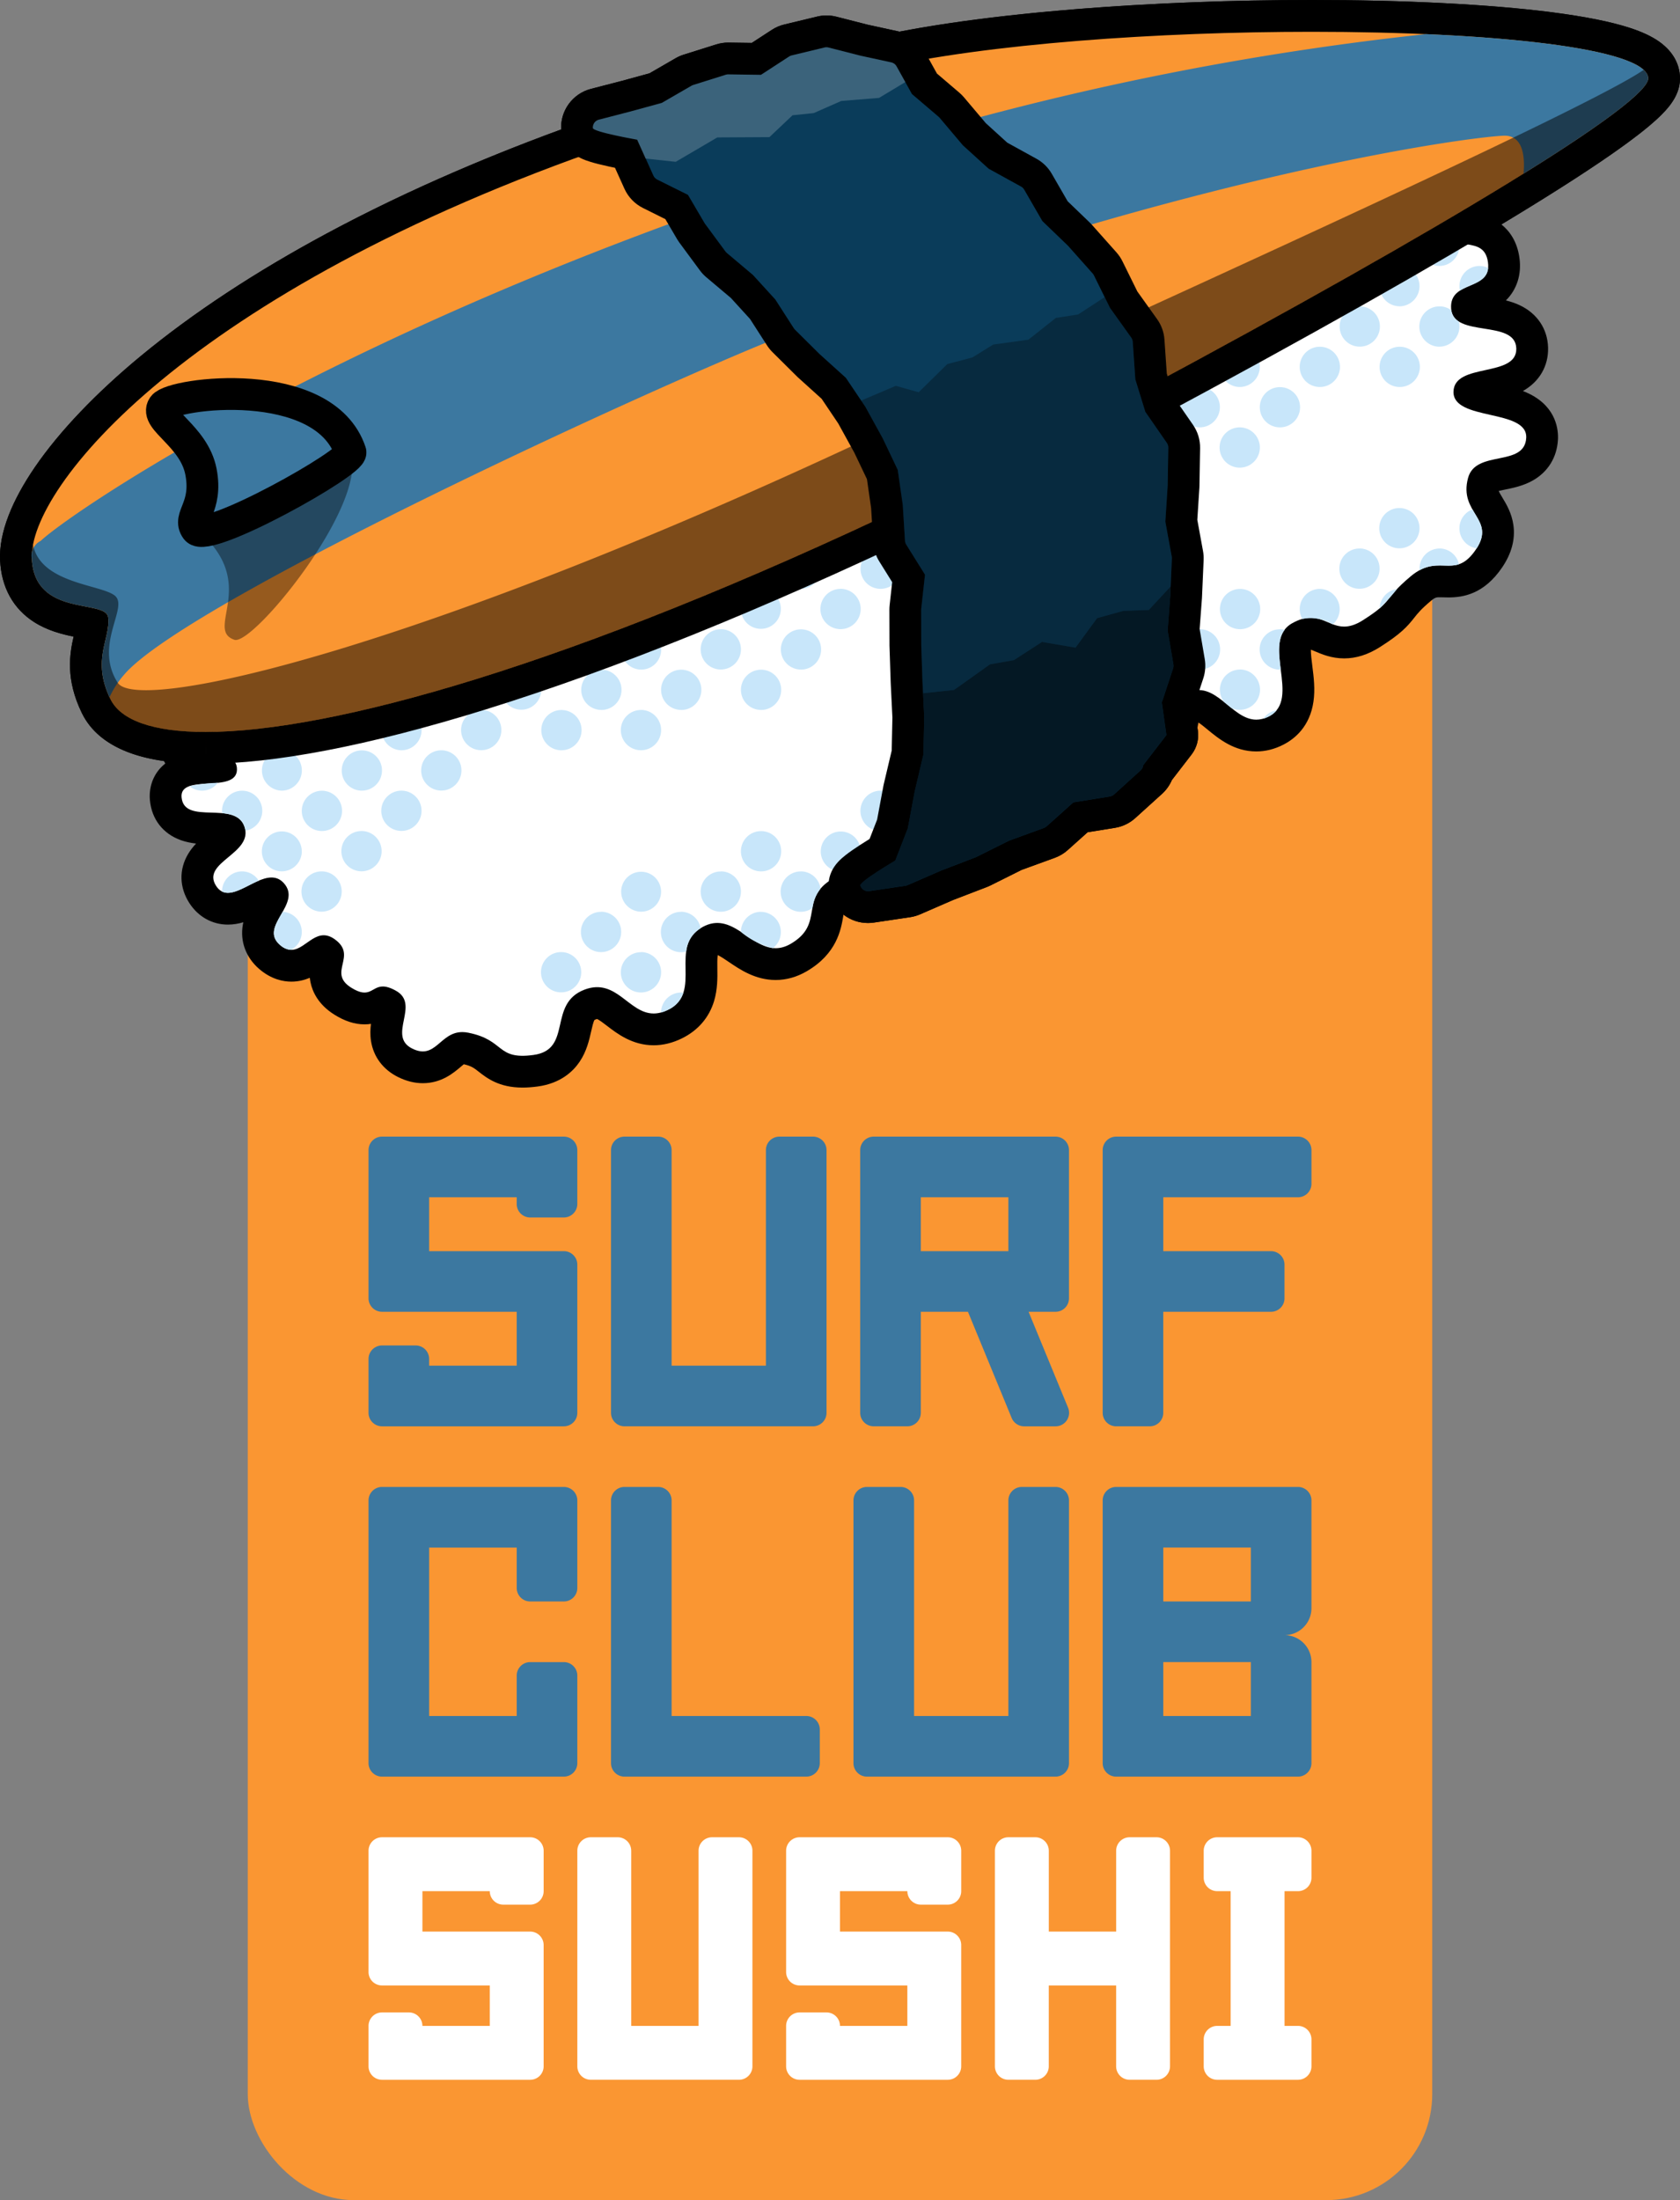 <svg xmlns="http://www.w3.org/2000/svg" width="158.566" height="207.607" viewBox="0 0 158.566 207.607">
  <rect x="0" y="0" width="158.566" height="207.607" fill="#808080" stroke="none"/>
  <g id="Group_219" data-name="Group 219" transform="translate(858.999 -1275.807)">
    <rect id="Rectangle_4" data-name="Rectangle 4" width="111.795" height="167.693" rx="10" transform="translate(-835.614 1315.721)" fill="#fa9632"/>
    <g id="Group_23" data-name="Group 23" transform="translate(-824.215 1449.174)">
      <path id="Path_14" data-name="Path 14" d="M425,876.271v11.443a1.272,1.272,0,0,0,1.271,1.271h10.171V892.8h-6.357a1.272,1.272,0,0,0-1.271-1.271h-2.543A1.272,1.272,0,0,0,425,892.8v3.814a1.272,1.272,0,0,0,1.271,1.271h13.985a1.271,1.271,0,0,0,1.271-1.271V885.171a1.271,1.271,0,0,0-1.271-1.271H430.086v-3.814h6.357a1.272,1.272,0,0,0,1.271,1.271h2.543a1.272,1.272,0,0,0,1.271-1.271v-3.814A1.271,1.271,0,0,0,440.257,875H426.271A1.272,1.272,0,0,0,425,876.271Z" transform="translate(-425 -875)" fill="#fff"/>
      <path id="Path_15" data-name="Path 15" d="M580,876.271v11.443a1.272,1.272,0,0,0,1.271,1.271h10.171V892.8h-6.357a1.272,1.272,0,0,0-1.271-1.271h-2.543A1.272,1.272,0,0,0,580,892.8v3.814a1.272,1.272,0,0,0,1.271,1.271h13.985a1.271,1.271,0,0,0,1.271-1.271V885.171a1.271,1.271,0,0,0-1.271-1.271H585.086v-3.814h6.357a1.272,1.272,0,0,0,1.271,1.271h2.543a1.272,1.272,0,0,0,1.271-1.271v-3.814A1.271,1.271,0,0,0,595.257,875H581.271A1.272,1.272,0,0,0,580,876.271Z" transform="translate(-540.587 -875)" fill="#fff"/>
      <path id="Path_16" data-name="Path 16" d="M513.943,876.271V892.8h-6.357V876.271A1.272,1.272,0,0,0,506.314,875h-2.543a1.272,1.272,0,0,0-1.271,1.271v20.342a1.272,1.272,0,0,0,1.271,1.271h13.985a1.271,1.271,0,0,0,1.271-1.271V876.271A1.271,1.271,0,0,0,517.757,875h-2.543A1.272,1.272,0,0,0,513.943,876.271Z" transform="translate(-482.793 -875)" fill="#fff"/>
      <path id="Path_17" data-name="Path 17" d="M668.943,876.271V883.9h-6.357v-7.628A1.272,1.272,0,0,0,661.314,875h-2.543a1.272,1.272,0,0,0-1.271,1.271v20.342a1.272,1.272,0,0,0,1.271,1.271h2.543a1.272,1.272,0,0,0,1.271-1.271v-7.628h6.357v7.628a1.272,1.272,0,0,0,1.271,1.271h2.543a1.272,1.272,0,0,0,1.271-1.271V876.271A1.272,1.272,0,0,0,672.757,875h-2.543A1.272,1.272,0,0,0,668.943,876.271Z" transform="translate(-598.38 -875)" fill="#fff"/>
      <path id="Path_18" data-name="Path 18" d="M745.171,878.814v-2.543A1.272,1.272,0,0,0,743.9,875h-7.628A1.272,1.272,0,0,0,735,876.271v2.543a1.272,1.272,0,0,0,1.271,1.271h1.271V892.8h-1.271A1.272,1.272,0,0,0,735,894.071v2.543a1.272,1.272,0,0,0,1.271,1.271H743.9a1.272,1.272,0,0,0,1.271-1.271v-2.543A1.272,1.272,0,0,0,743.9,892.8h-1.271V880.086H743.9A1.272,1.272,0,0,0,745.171,878.814Z" transform="translate(-656.173 -875)" fill="#fff"/>
    </g>
    <g id="Group_24" data-name="Group 24" transform="translate(-824.215 1383.061)">
      <path id="Path_19" data-name="Path 19" d="M425,616.271v13.985a1.272,1.272,0,0,0,1.271,1.271h12.714v5.086h-8.264v-.636a1.272,1.272,0,0,0-1.271-1.271h-3.178A1.272,1.272,0,0,0,425,635.978v5.086a1.272,1.272,0,0,0,1.271,1.271h17.164a1.272,1.272,0,0,0,1.271-1.271V627.078a1.272,1.272,0,0,0-1.271-1.271H430.721v-5.086h8.264v.636a1.272,1.272,0,0,0,1.271,1.271h3.178a1.272,1.272,0,0,0,1.271-1.271v-5.086A1.272,1.272,0,0,0,443.435,615H426.271A1.272,1.272,0,0,0,425,616.271Z" transform="translate(-425 -615)" fill="#3c78a0"/>
      <path id="Path_20" data-name="Path 20" d="M529.621,616.271v20.342h-8.9V616.271A1.272,1.272,0,0,0,519.45,615h-3.178A1.272,1.272,0,0,0,515,616.271v24.792a1.272,1.272,0,0,0,1.271,1.271h17.8a1.272,1.272,0,0,0,1.271-1.271V616.271A1.272,1.272,0,0,0,534.071,615h-3.179A1.271,1.271,0,0,0,529.621,616.271Z" transform="translate(-492.115 -615)" fill="#3c78a0"/>
      <path id="Path_21" data-name="Path 21" d="M619.621,746.271v20.342h-8.9V746.271A1.272,1.272,0,0,0,609.45,745h-3.179A1.272,1.272,0,0,0,605,746.271v24.792a1.272,1.272,0,0,0,1.271,1.271h17.8a1.272,1.272,0,0,0,1.271-1.271V746.271A1.272,1.272,0,0,0,624.071,745h-3.179A1.272,1.272,0,0,0,619.621,746.271Z" transform="translate(-559.23 -711.944)" fill="#3c78a0"/>
      <path id="Path_22" data-name="Path 22" d="M717.207,619.45v-3.178A1.272,1.272,0,0,0,715.935,615H698.771a1.272,1.272,0,0,0-1.271,1.271v24.792a1.272,1.272,0,0,0,1.271,1.271h3.178a1.272,1.272,0,0,0,1.271-1.271v-9.535h10.171a1.272,1.272,0,0,0,1.271-1.271v-3.178a1.272,1.272,0,0,0-1.271-1.271H703.221v-5.086h12.714A1.272,1.272,0,0,0,717.207,619.45Z" transform="translate(-628.209 -615)" fill="#3c78a0"/>
      <path id="Path_23" data-name="Path 23" d="M425,746.271v24.792a1.272,1.272,0,0,0,1.271,1.271h17.164a1.272,1.272,0,0,0,1.271-1.271V762.8a1.271,1.271,0,0,0-1.271-1.271h-3.178a1.271,1.271,0,0,0-1.271,1.271v3.814h-8.264V750.721h8.264v3.814a1.272,1.272,0,0,0,1.271,1.271h3.178a1.272,1.272,0,0,0,1.271-1.271v-8.264A1.272,1.272,0,0,0,443.435,745H426.271A1.272,1.272,0,0,0,425,746.271Z" transform="translate(-425 -711.944)" fill="#3c78a0"/>
      <path id="Path_24" data-name="Path 24" d="M520.721,766.614V746.271A1.272,1.272,0,0,0,519.45,745h-3.178A1.272,1.272,0,0,0,515,746.271v24.792a1.272,1.272,0,0,0,1.271,1.271h17.164a1.272,1.272,0,0,0,1.271-1.271v-3.178a1.272,1.272,0,0,0-1.271-1.271Z" transform="translate(-492.115 -711.944)" fill="#3c78a0"/>
      <path id="Path_25" data-name="Path 25" d="M697.5,746.271v24.792a1.272,1.272,0,0,0,1.271,1.271h17.164a1.272,1.272,0,0,0,1.271-1.271v-9.535a2.543,2.543,0,0,0-2.543-2.543h0a2.543,2.543,0,0,0,2.543-2.543V746.271A1.272,1.272,0,0,0,715.935,745H698.771A1.272,1.272,0,0,0,697.5,746.271Zm5.721,20.342v-5.086h8.264v5.086Zm8.264-10.807h-8.264v-5.086h8.264Z" transform="translate(-628.209 -711.944)" fill="#3c78a0"/>
      <path id="Path_26" data-name="Path 26" d="M623.392,631.528h2.543a1.272,1.272,0,0,0,1.271-1.271V616.271A1.272,1.272,0,0,0,625.935,615H608.771a1.272,1.272,0,0,0-1.271,1.271v24.792a1.272,1.272,0,0,0,1.271,1.271h3.178a1.272,1.272,0,0,0,1.271-1.271v-9.535h4.45l4.126,10.02a1.272,1.272,0,0,0,1.175.787h2.972a1.271,1.271,0,0,0,1.176-1.756Zm-10.171-5.721v-5.086h8.264v5.086Z" transform="translate(-561.094 -615)" fill="#3c78a0"/>
    </g>
    <g id="Group_27" data-name="Group 27" transform="translate(-856 1278.807)">
      <g id="Path_27" data-name="Path 27" transform="translate(-300.002 -205)" fill="#fff" stroke-linecap="round" stroke-linejoin="round">
        <path d="M 346.323 303.126 C 344.615 303.126 343.78 302.471 343.108 301.944 C 342.571 301.521 342.106 301.157 340.902 300.918 C 340.805 300.898 340.714 300.889 340.633 300.889 C 340.294 300.889 340.048 301.07 339.525 301.517 C 338.934 302.022 338.125 302.712 336.909 302.712 C 336.369 302.712 335.808 302.569 335.24 302.287 C 334.259 301.799 333.658 301.007 333.502 299.996 C 333.389 299.266 333.527 298.568 333.65 297.953 C 333.713 297.636 333.83 297.049 333.77 296.887 C 333.759 296.874 333.721 296.84 333.643 296.797 C 333.361 296.64 333.211 296.6 333.158 296.591 C 333.113 296.611 333.035 296.655 332.975 296.689 C 332.661 296.865 332.135 297.159 331.404 297.159 C 330.754 297.159 330.099 296.937 329.343 296.462 C 327.302 295.176 327.694 293.454 327.882 292.626 C 327.923 292.445 327.985 292.173 327.973 292.082 C 327.962 292.064 327.907 291.984 327.732 291.856 C 327.637 291.787 327.574 291.76 327.552 291.754 C 327.422 291.774 327.063 292.028 326.847 292.181 C 326.282 292.581 325.509 293.129 324.502 293.129 C 323.776 293.129 323.082 292.847 322.44 292.291 C 321.574 291.541 321.215 290.581 321.401 289.515 C 321.529 288.777 321.902 288.129 322.231 287.557 C 322.419 287.23 322.769 286.621 322.745 286.431 C 322.745 286.431 322.745 286.431 322.745 286.431 C 322.745 286.431 322.73 286.397 322.672 286.333 C 322.659 286.318 322.648 286.308 322.641 286.302 C 322.638 286.302 322.635 286.302 322.632 286.302 C 322.317 286.302 321.653 286.639 321.168 286.885 C 320.332 287.309 319.467 287.747 318.513 287.747 C 317.542 287.747 316.7 287.273 316.142 286.411 C 315.497 285.415 315.464 284.326 316.049 283.346 C 316.441 282.691 317.03 282.202 317.599 281.729 C 317.99 281.404 318.395 281.068 318.591 280.78 C 318.701 280.619 318.688 280.582 318.658 280.491 C 318.638 280.428 318.625 280.39 318.419 280.327 C 318.045 280.213 317.464 280.196 316.901 280.179 C 316.118 280.155 315.309 280.131 314.571 279.865 C 313.444 279.46 312.761 278.579 312.648 277.382 C 312.563 276.493 312.9 275.893 313.196 275.547 C 313.783 274.862 314.648 274.627 315.532 274.522 C 315.387 274.479 315.245 274.427 315.106 274.365 C 314.272 273.989 313.746 273.305 313.61 272.443 C 309.654 272.052 307.124 270.773 306.079 268.629 C 304.641 265.679 305.135 263.583 305.496 262.052 C 305.599 261.614 305.688 261.238 305.72 260.904 C 305.452 260.836 305.092 260.767 304.801 260.711 C 303.671 260.493 302.264 260.221 301.033 259.436 C 299.461 258.434 298.612 256.877 298.51 254.81 C 298.406 252.69 299.456 249.957 301.549 246.907 C 303.774 243.662 307.136 240.143 311.271 236.73 C 316.079 232.761 321.889 228.936 328.54 225.36 C 335.499 221.619 343.334 218.18 351.863 215.125 C 351.562 214.785 351.484 214.416 351.469 214.188 C 351.392 213.101 352.101 212.113 353.154 211.841 L 356.13 211.07 L 358.885 210.316 L 361.525 208.79 C 361.67 208.707 361.822 208.64 361.979 208.591 L 365.057 207.623 C 365.274 207.554 365.501 207.519 365.731 207.519 C 365.744 207.519 365.744 207.519 368.393 207.556 L 370.673 206.073 C 370.891 205.932 371.126 205.831 371.373 205.772 L 374.483 205.022 C 374.653 204.981 374.831 204.959 375.01 204.959 C 375.195 204.959 375.38 204.982 375.561 205.028 L 378.561 205.793 L 381.447 206.421 C 381.571 206.448 381.692 206.485 381.808 206.532 C 391.48 204.631 405.999 203.5 420.834 203.5 C 429.509 203.5 437.446 203.902 443.182 204.632 C 446.255 205.023 448.679 205.504 450.386 206.062 C 451.911 206.56 453.952 207.436 454.065 209.273 C 454.12 210.159 453.615 211.003 452.322 212.186 C 451.436 212.996 450.118 214.014 448.404 215.212 C 445.313 217.374 440.899 220.154 435.273 223.484 C 435.413 223.518 435.58 223.547 435.736 223.574 C 436.269 223.669 436.934 223.786 437.547 224.185 C 438.323 224.691 438.789 225.488 438.932 226.556 C 439.116 227.933 438.569 228.801 438.078 229.286 C 437.548 229.81 436.909 230.085 436.345 230.327 C 436.019 230.467 435.65 230.626 435.503 230.766 C 435.481 230.787 435.448 230.818 435.465 231.029 C 435.465 231.038 435.466 231.046 435.467 231.052 C 435.506 231.082 435.631 231.165 435.945 231.257 C 436.33 231.37 436.81 231.446 437.319 231.527 C 438.159 231.66 439.028 231.798 439.784 232.151 C 440.934 232.686 441.585 233.641 441.618 234.839 C 441.651 236.036 441.054 237.026 439.938 237.626 C 439.202 238.022 438.343 238.209 437.511 238.391 C 437.009 238.501 436.534 238.605 436.156 238.74 C 435.886 238.836 435.76 238.917 435.708 238.957 C 435.783 239.014 435.953 239.117 436.306 239.243 C 436.78 239.41 437.366 239.543 437.986 239.683 C 438.931 239.896 439.908 240.117 440.713 240.521 C 442.412 241.372 442.594 242.7 442.551 243.416 C 442.482 244.568 441.926 245.472 440.943 246.031 C 440.255 246.423 439.488 246.579 438.747 246.73 C 437.448 246.995 437.108 247.144 437.014 247.486 C 436.751 248.456 437.039 248.932 437.516 249.721 C 438.152 250.774 439.114 252.366 437.552 254.684 C 436.251 256.614 434.886 256.874 433.722 256.874 C 433.569 256.874 433.422 256.87 433.28 256.866 C 433.146 256.862 433.02 256.859 432.897 256.859 C 432.358 256.859 431.851 256.91 431.102 257.542 C 430.03 258.446 429.656 258.921 429.326 259.34 C 428.718 260.112 428.221 260.662 426.457 261.784 C 425.565 262.351 424.718 262.627 423.867 262.627 C 422.989 262.627 422.297 262.333 421.741 262.096 C 421.294 261.905 421.004 261.788 420.708 261.788 C 420.43 261.788 420.104 261.894 419.712 262.111 C 419.153 262.42 419.139 263.145 419.378 265.034 C 419.502 266.013 419.631 267.025 419.488 267.998 C 419.239 269.69 418.237 270.53 417.44 270.937 C 416.829 271.25 416.202 271.408 415.578 271.408 C 414.024 271.408 412.856 270.447 411.918 269.675 C 411.255 269.129 410.628 268.613 410.131 268.613 C 409.982 268.613 409.819 268.657 409.634 268.748 C 408.743 269.181 408.678 269.591 408.521 270.581 C 408.517 270.608 408.513 270.634 408.508 270.661 L 408.578 271.157 L 408.665 271.781 L 408.28 272.281 L 406.288 274.863 C 406.165 275.221 405.953 275.545 405.667 275.804 L 403.152 278.081 C 402.828 278.373 402.43 278.564 402.002 278.634 L 398.984 279.121 L 396.781 281.096 C 396.564 281.289 396.319 281.436 396.049 281.534 L 392.844 282.701 L 389.82 284.208 C 389.756 284.24 389.689 284.27 389.622 284.296 L 386.397 285.534 L 383.247 286.902 L 383.245 286.903 L 383.242 286.905 C 383.063 286.982 382.875 287.035 382.683 287.064 L 379.257 287.572 C 379.146 287.589 379.036 287.596 378.927 287.596 C 377.933 287.596 377.068 286.956 376.774 286.002 C 376.772 285.994 376.769 285.985 376.767 285.977 C 376.644 286.042 376.514 286.116 376.374 286.198 C 375.352 286.801 375.27 287.28 375.107 288.237 C 374.904 289.424 374.627 291.05 372.393 292.353 C 371.686 292.765 370.952 292.974 370.211 292.974 C 368.759 292.974 367.629 292.207 366.633 291.529 C 365.923 291.047 365.252 290.591 364.703 290.591 C 364.495 290.591 364.276 290.657 364.033 290.792 C 363.285 291.206 363.185 291.719 363.208 293.393 C 363.22 294.215 363.233 295.146 362.961 296.042 C 362.61 297.195 361.855 298.066 360.718 298.629 C 360.04 298.964 359.36 299.134 358.695 299.134 C 357.194 299.134 356.096 298.292 355.214 297.615 C 354.435 297.016 353.929 296.649 353.364 296.649 C 353.166 296.649 352.954 296.693 352.715 296.783 C 351.833 297.115 351.646 297.623 351.337 298.99 C 351.166 299.744 350.973 300.598 350.465 301.351 C 349.832 302.291 348.855 302.857 347.561 303.034 C 347.105 303.096 346.7 303.126 346.323 303.126 Z" stroke="none"/>
        <path d="M 420.834 205 C 407.14 205 391.914 205.999 381.525 208.118 C 381.42 208.002 381.282 207.92 381.128 207.887 L 378.216 207.253 L 375.194 206.482 C 375.076 206.453 374.953 206.451 374.835 206.48 L 371.724 207.23 C 371.641 207.25 371.562 207.284 371.491 207.331 L 368.828 209.062 C 368.828 209.062 365.734 209.019 365.731 209.019 C 365.655 209.019 365.579 209.031 365.507 209.054 L 362.426 210.023 C 362.374 210.039 362.324 210.061 362.276 210.089 L 359.468 211.712 L 356.516 212.52 L 353.53 213.293 C 353.177 213.384 352.939 213.717 352.965 214.084 C 352.984 214.366 355.428 214.859 356.569 215.075 C 355.99 215.273 355.395 215.478 354.778 215.69 C 314.662 229.513 299.679 248.043 300.008 254.736 C 300.281 260.269 307 258.52 307.209 260.251 C 307.459 262.316 305.597 264.217 307.427 267.971 C 308.335 269.832 311.051 270.932 315.519 271.058 C 315.257 271.233 315.09 271.503 315.076 271.928 C 315 274.228 319.412 272.326 319.368 274.627 C 319.325 276.929 313.924 274.949 314.141 277.241 C 314.395 279.919 319.237 277.468 320.082 280.019 C 320.926 282.563 315.948 283.351 317.401 285.596 C 318.591 287.433 320.851 284.802 322.632 284.802 C 323.048 284.802 323.437 284.945 323.781 285.322 C 325.59 287.308 321.393 289.401 323.422 291.157 C 325.096 292.606 326.057 290.253 327.556 290.253 C 327.88 290.253 328.228 290.362 328.614 290.643 C 330.786 292.223 327.872 293.762 330.143 295.192 C 331.902 296.301 332.066 295.087 333.138 295.087 C 333.451 295.087 333.842 295.191 334.372 295.487 C 336.717 296.793 333.506 299.748 335.908 300.944 C 338.128 302.049 338.515 299.389 340.633 299.389 C 340.808 299.388 340.994 299.407 341.195 299.446 C 344.71 300.145 343.807 302.033 347.357 301.548 C 351.095 301.037 348.652 296.711 352.187 295.379 C 355.176 294.253 356.339 297.634 358.695 297.634 C 359.106 297.634 359.553 297.532 360.053 297.285 C 363.429 295.613 360.009 291.308 363.305 289.48 C 366.083 287.94 367.791 291.474 370.211 291.474 C 370.658 291.474 371.13 291.354 371.637 291.058 C 374.892 289.159 372.365 286.819 375.613 284.906 C 378.651 283.116 378.744 284.594 381.427 283.251 C 380.925 283.548 378.108 285.235 378.208 285.561 C 378.318 285.919 378.672 286.142 379.037 286.089 L 382.462 285.58 C 382.527 285.57 382.59 285.552 382.65 285.526 L 385.83 284.145 L 389.085 282.895 C 389.107 282.886 389.129 282.877 389.151 282.866 L 392.25 281.32 L 395.535 280.125 C 395.625 280.092 395.708 280.043 395.78 279.979 L 398.31 277.711 L 401.761 277.153 C 401.904 277.13 402.037 277.066 402.145 276.969 L 404.66 274.692 C 404.802 274.564 404.89 274.387 404.908 274.196 L 407.092 271.365 L 406.991 270.643 C 407.192 269.464 407.239 268.245 408.977 267.399 C 411.745 266.052 413.184 269.908 415.578 269.908 C 415.946 269.908 416.337 269.817 416.758 269.601 C 419.918 267.987 415.88 262.517 418.985 260.798 C 421.361 259.484 422.245 261.127 423.867 261.127 C 424.369 261.127 424.942 260.97 425.652 260.518 C 428.638 258.619 427.425 258.68 430.135 256.396 C 431.611 255.151 432.709 255.374 433.722 255.374 C 434.585 255.374 435.387 255.213 436.308 253.845 C 438.253 250.959 434.652 250.46 435.567 247.093 C 436.298 244.404 440.888 246.111 441.054 243.327 C 441.22 240.544 434.141 241.754 434.19 238.966 C 434.24 236.178 440.195 237.668 440.118 234.881 C 440.041 232.094 434.185 233.925 433.969 231.146 C 433.753 228.366 437.815 229.518 437.445 226.755 C 437.075 223.993 433.948 226.108 433.406 223.376 C 433.37 223.195 433.352 223.03 433.347 222.878 C 445.49 215.74 452.657 210.801 452.568 209.365 C 452.393 206.532 437.787 205 420.834 205 M 420.833 202 L 420.833 205 L 420.833 202 C 429.57 202 437.574 202.407 443.371 203.144 C 446.538 203.547 449.055 204.049 450.852 204.636 C 451.986 205.007 452.874 205.421 453.565 205.903 C 455.115 206.983 455.507 208.282 455.562 209.18 C 455.669 210.911 454.496 212.23 453.334 213.293 C 452.387 214.159 451.055 215.189 449.264 216.442 C 446.652 218.268 443.113 220.527 438.712 223.178 C 439.43 223.751 440.201 224.73 440.418 226.357 C 440.626 227.906 440.171 229.323 439.138 230.348 C 439.568 230.456 440 230.596 440.418 230.791 C 442.084 231.568 443.068 233.028 443.117 234.798 C 443.165 236.531 442.301 238.018 440.742 238.896 C 440.96 238.98 441.175 239.074 441.385 239.18 C 443.945 240.463 444.1 242.632 444.048 243.505 C 443.949 245.164 443.11 246.524 441.685 247.335 C 440.789 247.845 439.823 248.042 439.046 248.2 C 438.872 248.236 438.651 248.281 438.456 248.327 C 438.508 248.458 438.613 248.637 438.799 248.945 C 439.173 249.563 439.684 250.409 439.844 251.542 C 440.032 252.872 439.68 254.211 438.796 255.522 C 437.073 258.079 435.075 258.374 433.722 258.374 C 433.548 258.374 433.383 258.37 433.237 258.365 C 433.115 258.362 432.999 258.359 432.897 258.359 C 432.597 258.359 432.461 258.359 432.069 258.689 C 431.114 259.494 430.818 259.87 430.504 260.268 C 429.819 261.139 429.222 261.803 427.262 263.05 C 426.122 263.775 425.012 264.127 423.867 264.127 C 422.683 264.127 421.763 263.735 421.154 263.476 C 421.015 263.417 420.835 263.34 420.727 263.304 C 420.723 263.72 420.81 264.4 420.866 264.845 C 420.997 265.874 421.145 267.04 420.972 268.216 C 420.63 270.541 419.234 271.706 418.123 272.273 C 417.298 272.694 416.442 272.908 415.578 272.908 C 413.486 272.908 412.029 271.709 410.965 270.833 C 410.715 270.627 410.366 270.34 410.129 270.186 C 410.126 270.188 410.123 270.19 410.12 270.192 C 410.088 270.299 410.054 270.494 410.025 270.675 L 410.063 270.949 C 410.175 271.748 409.96 272.558 409.468 273.197 L 407.608 275.608 C 407.397 276.102 407.08 276.549 406.673 276.917 L 404.158 279.193 C 403.618 279.68 402.956 279.999 402.242 280.115 L 399.657 280.532 L 397.782 282.213 C 397.421 282.535 397.013 282.779 396.564 282.943 L 393.436 284.081 L 390.49 285.551 C 390.384 285.604 390.271 285.653 390.157 285.697 L 386.966 286.923 L 383.845 288.278 C 383.842 288.28 383.838 288.281 383.835 288.283 C 383.537 288.411 383.224 288.5 382.904 288.547 L 379.478 289.056 C 379.475 289.056 379.473 289.057 379.47 289.057 C 379.291 289.083 379.109 289.096 378.927 289.096 C 378.064 289.096 377.259 288.807 376.617 288.305 C 376.606 288.368 376.596 288.43 376.586 288.489 C 376.377 289.713 375.988 291.993 373.148 293.649 C 372.21 294.197 371.221 294.474 370.211 294.474 C 368.298 294.474 366.848 293.489 365.79 292.77 C 365.488 292.565 365.012 292.242 364.749 292.125 C 364.695 292.397 364.703 292.997 364.708 293.373 C 364.721 294.257 364.736 295.359 364.396 296.478 C 363.926 298.021 362.885 299.23 361.384 299.973 C 360.497 300.412 359.593 300.634 358.695 300.634 C 356.684 300.634 355.25 299.533 354.301 298.804 C 354.016 298.586 353.549 298.227 353.35 298.153 C 353.329 298.158 353.295 298.168 353.244 298.187 C 353.167 298.216 353.127 298.239 353.112 298.249 C 353.007 298.405 352.878 298.977 352.8 299.321 C 352.61 300.16 352.374 301.203 351.709 302.19 C 351.102 303.09 349.925 304.225 347.764 304.52 C 347.24 304.591 346.769 304.626 346.323 304.626 C 344.097 304.626 342.945 303.722 342.182 303.124 C 341.75 302.784 341.498 302.587 340.778 302.424 C 340.69 302.494 340.585 302.584 340.499 302.658 C 339.818 303.239 338.678 304.212 336.909 304.212 C 336.135 304.212 335.349 304.016 334.572 303.63 C 333.157 302.926 332.25 301.716 332.019 300.225 C 331.93 299.65 331.954 299.102 332.015 298.614 C 331.824 298.643 331.62 298.659 331.404 298.659 C 330.471 298.659 329.536 298.355 328.544 297.731 C 327.026 296.774 326.493 295.561 326.314 294.712 C 326.283 294.56 326.26 294.412 326.245 294.267 C 325.746 294.476 325.164 294.629 324.502 294.629 C 323.748 294.629 322.607 294.42 321.458 293.425 C 320.209 292.344 319.649 290.825 319.923 289.258 C 319.937 289.179 319.952 289.102 319.969 289.026 C 319.515 289.16 319.029 289.247 318.513 289.247 C 317.038 289.247 315.715 288.511 314.883 287.226 C 313.925 285.747 313.881 284.052 314.761 282.577 C 314.981 282.21 315.24 281.887 315.512 281.599 C 315.037 281.545 314.549 281.451 314.064 281.277 C 312.384 280.673 311.323 279.305 311.154 277.524 C 311.05 276.421 311.371 275.372 312.057 274.571 C 312.228 274.371 312.411 274.198 312.602 274.046 C 312.559 273.971 312.519 273.894 312.481 273.816 C 311.19 273.631 310.044 273.346 309.055 272.963 C 306.984 272.161 305.529 270.924 304.731 269.286 C 303.177 266.099 303.575 263.718 303.951 262.072 C 302.84 261.845 301.477 261.499 300.226 260.701 C 298.249 259.44 297.137 257.428 297.012 254.883 C 296.949 253.603 297.223 252.167 297.826 250.616 C 298.381 249.187 299.218 247.653 300.312 246.058 C 302.615 242.7 306.075 239.074 310.316 235.573 C 315.2 231.542 321.093 227.661 327.829 224.039 C 334.474 220.467 341.905 217.17 349.968 214.216 C 349.879 212.438 351.05 210.836 352.778 210.388 L 355.745 209.62 L 358.302 208.92 L 360.775 207.491 C 361.014 207.353 361.267 207.242 361.528 207.16 L 364.606 206.192 C 364.969 206.078 365.348 206.019 365.731 206.019 C 365.752 206.019 365.754 206.019 367.958 206.05 L 369.855 204.816 C 370.218 204.581 370.61 204.413 371.024 204.313 L 374.132 203.564 C 374.718 203.422 375.339 203.425 375.928 203.573 C 375.93 203.574 375.933 203.575 375.936 203.575 L 378.906 204.333 L 381.766 204.955 C 381.81 204.965 381.854 204.975 381.897 204.986 C 391.658 203.112 406.1 202 420.833 202 Z" stroke="none" fill="#000"/>
      </g>
      <path id="Path_28" data-name="Path 28" d="M399.272,345.189a1.884,1.884,0,1,1,1.884,1.9A1.9,1.9,0,0,1,399.272,345.189Zm24.489-5.713a1.856,1.856,0,0,0,.952-.263l.161-.414.432-2.314a1.876,1.876,0,0,0-1.545-.817,1.9,1.9,0,0,0,0,3.809Zm-11.3,3.809a1.9,1.9,0,1,0-1.884-1.9A1.895,1.895,0,0,0,412.459,343.284Zm45.211-22.853a1.9,1.9,0,1,0-1.884-1.9A1.895,1.895,0,0,0,457.67,320.431Zm15.07-22.853a1.9,1.9,0,1,0-1.884-1.9A1.895,1.895,0,0,0,472.741,297.578Zm-15.07,3.809a1.9,1.9,0,1,0,1.884,1.9A1.9,1.9,0,0,0,457.67,301.387Zm20.771-12.9c.993-.646,2.532-.771,2.662-2.137a1.85,1.85,0,0,0-.827-.194,1.9,1.9,0,0,0-1.884,1.9A1.874,1.874,0,0,0,478.441,288.483Zm-65.982,39.566a1.9,1.9,0,1,0-1.884-1.9A1.895,1.895,0,0,0,412.459,328.049Zm-3.768-7.618a1.9,1.9,0,1,0,1.884,1.9A1.9,1.9,0,0,0,408.691,320.431Zm5.208-3.13q-1.672.724-3.314,1.416A1.884,1.884,0,1,0,413.9,317.3Zm2.328,6.939a1.9,1.9,0,1,0-1.884-1.9A1.895,1.895,0,0,0,416.227,324.24Zm60.281-30.471a1.908,1.908,0,0,0,1.827-2.369h0a1.469,1.469,0,0,1-.708-1.066v0a1.856,1.856,0,0,0-1.117-.371,1.9,1.9,0,0,0,0,3.809Zm1.884-9.522c0-.016,0-.032,0-.048q-1.389.817-2.863,1.671a1.855,1.855,0,0,0,.982.281A1.9,1.9,0,0,0,478.392,284.247Zm-60.462,31.28q-1.143.51-2.273,1.006a1.871,1.871,0,0,0,2.273-1.006Zm-13.006,12.522a1.9,1.9,0,1,0-1.884-1.9A1.895,1.895,0,0,0,404.924,328.049Zm-3.768,0a1.9,1.9,0,1,0,1.884,1.9A1.9,1.9,0,0,0,401.156,328.049Zm1.811-6.232q-1.771.694-3.5,1.348a1.879,1.879,0,0,0,3.577-.829A1.916,1.916,0,0,0,402.967,321.817Zm23.118-2.069,0-1.152a2.306,2.306,0,0,1,.014-.257l.132-1.186a1.915,1.915,0,0,0-.143,2.6Zm-3.815-6.19a1.891,1.891,0,1,0,3.375,1.16,1.945,1.945,0,0,0-.027-.312l-.718-1.151c-.017-.027-.03-.057-.046-.085a1.866,1.866,0,0,0-.988-.351Q423.066,313.192,422.271,313.558Zm-24.882,14.491a1.9,1.9,0,1,0-1.884-1.9A1.895,1.895,0,0,0,397.389,328.049Zm28.257,5.713a1.911,1.911,0,0,0,.1.621l.47-1.989A1.906,1.906,0,0,0,425.646,333.762Zm-5.651-17.14a1.9,1.9,0,1,0,1.884,1.9A1.9,1.9,0,0,0,419.995,316.622Zm-7.535,30.471a1.9,1.9,0,0,0-1.884,1.9,7.522,7.522,0,0,0,3.016,1.531,1.908,1.908,0,0,0-1.132-3.426Zm3.768-3.809a1.9,1.9,0,0,0,0,3.809,1.859,1.859,0,0,0,1.1-.358,3.676,3.676,0,0,1,.765-1.821A1.889,1.889,0,0,0,416.227,343.284Zm5.651-1.9a1.884,1.884,0,1,0-1.884,1.9A1.9,1.9,0,0,0,421.878,341.38Zm38.013-12.512a2.9,2.9,0,0,0,.509-.206,2.247,2.247,0,0,0,.742-.588A1.873,1.873,0,0,0,459.891,328.868Zm-51.2,14.416a1.9,1.9,0,1,0,1.884,1.9A1.895,1.895,0,0,0,408.691,343.284Zm-7.535,7.618a1.9,1.9,0,1,0,1.884,1.9A1.9,1.9,0,0,0,401.156,350.9Zm60.281-30.471a1.9,1.9,0,0,0,0,3.809c.03,0,.06,0,.089,0-.177-1.4-.349-2.807.362-3.752A1.847,1.847,0,0,0,461.438,320.431Zm-64.049,26.662a1.9,1.9,0,1,0,1.884,1.9A1.9,1.9,0,0,0,397.389,347.093Zm7.535,0a1.9,1.9,0,0,0,0,3.809,1.859,1.859,0,0,0,.486-.065,2.874,2.874,0,0,1,1.364-2.194A1.89,1.89,0,0,0,404.924,347.093Zm-1.884,9.5a3.56,3.56,0,0,0,.654-.251,2.661,2.661,0,0,0,1.454-1.621,1.721,1.721,0,0,0-.224-.013A1.894,1.894,0,0,0,403.04,356.6Zm69.7-66.636a1.908,1.908,0,0,0,1.332-3.25q-1.538.885-3.158,1.806A1.888,1.888,0,0,0,472.741,289.96Zm5.651,20.949a1.9,1.9,0,0,0,1.631,1.885c1.066-1.672.236-2.533-.405-3.67A1.9,1.9,0,0,0,478.392,310.909Zm-13.187,5.713a1.906,1.906,0,0,0-1.641,2.838,4.058,4.058,0,0,1,2.873.507,1.908,1.908,0,0,0-1.232-3.344Zm3.768-3.809a1.9,1.9,0,1,0,1.884,1.9A1.895,1.895,0,0,0,468.973,312.814Zm1.886,5.652a19.234,19.234,0,0,0,1.641-1.826A1.894,1.894,0,0,0,470.859,318.466Zm5.65-5.652a1.9,1.9,0,0,0-1.884,1.9c0,.05,0,.1.006.147,1.5-.808,2.6-.192,3.717-.564A1.89,1.89,0,0,0,476.508,312.814ZM472.741,309a1.9,1.9,0,1,0,1.884,1.9A1.895,1.895,0,0,0,472.741,309Zm-79.12,41.9a1.9,1.9,0,1,0,1.884,1.9A1.9,1.9,0,0,0,393.621,350.9Zm-15.07-19.044a1.9,1.9,0,0,0,1.884-1.9,1.921,1.921,0,0,0-.072-.516q-1.867.505-3.648.937A1.889,1.889,0,0,0,378.551,331.858Zm15.07,0a1.9,1.9,0,1,0-1.884-1.9A1.895,1.895,0,0,0,393.621,331.858Zm-18.838,3.809a1.9,1.9,0,1,0-1.884-1.9A1.895,1.895,0,0,0,374.783,335.667Zm-2.5-4.306q-.987.2-1.939.37a1.853,1.853,0,0,0,1.939-.37ZM453.9,301.387a1.906,1.906,0,0,0,.517-3.734q-1.145.621-2.311,1.249a1.92,1.92,0,0,0-.09.581A1.9,1.9,0,0,0,453.9,301.387Zm-82.887,38.089a1.9,1.9,0,1,0-1.884-1.9A1.895,1.895,0,0,0,371.016,339.476Zm97.957-45.706a1.9,1.9,0,1,0-1.884-1.9A1.895,1.895,0,0,0,468.973,293.769Zm-3.768,3.809a1.9,1.9,0,1,0-1.884-1.9A1.895,1.895,0,0,0,465.205,297.578Zm-7.535,0a1.908,1.908,0,0,0,1.736-2.644q-1.624.891-3.3,1.8A1.876,1.876,0,0,0,457.67,297.578Zm3.768,3.809a1.9,1.9,0,1,0-1.884-1.9A1.895,1.895,0,0,0,461.438,301.387Zm1.531-8.415-1.435.793A1.874,1.874,0,0,0,462.969,292.972Zm-91.953,50.313a1.9,1.9,0,1,0,1.884,1.9A1.895,1.895,0,0,0,371.016,343.284Zm7.535-7.618a1.9,1.9,0,1,0,1.884,1.9A1.9,1.9,0,0,0,378.551,335.667Zm-3.767,3.809a1.9,1.9,0,1,0,1.884,1.9A1.9,1.9,0,0,0,374.783,339.476Zm11.3-11.427a1.9,1.9,0,1,0,1.884,1.9A1.895,1.895,0,0,0,386.086,328.049Zm5.64-2.107q-1.773.6-3.5,1.158a1.886,1.886,0,0,0,3.5-1.158Zm-9.408,5.916a1.9,1.9,0,1,0,1.884,1.9A1.9,1.9,0,0,0,382.318,331.858Zm-13.186,9.522a1.884,1.884,0,1,0-1.884,1.9A1.9,1.9,0,0,0,369.132,341.38Zm-1.8,5.715c-.616,1.093-1.377,2.158-.264,3.121a1.656,1.656,0,0,0,1.049.472h0a1.909,1.909,0,0,0-.787-3.594Zm-3.6-8.016a1.857,1.857,0,0,1,.083.367,1.9,1.9,0,1,0-2.21-1.876,1.683,1.683,0,0,0,.013.219C362.569,337.882,363.413,338.146,363.723,339.08Zm-4.01-3.413a1.87,1.87,0,0,0,1.488-.737,14.273,14.273,0,0,0-2.675.312A1.87,1.87,0,0,0,359.713,335.667Zm3.767,7.618a1.9,1.9,0,0,0-1.884,1.9c.94.472,2.234-.5,3.468-1.021A1.875,1.875,0,0,0,363.48,343.284Zm3.768-7.618a1.908,1.908,0,0,0,.91-3.571q-1.143.175-2.228.307a1.908,1.908,0,0,0,1.318,3.264ZM457.67,324.24a1.9,1.9,0,0,0-1.884,1.9,1.917,1.917,0,0,0,.382,1.15l0,0,.007.008c.231.186.46.378.691.563a1.834,1.834,0,0,0,.8.181,1.9,1.9,0,0,0,0-3.809Zm-3.768-3.809a1.87,1.87,0,0,0-1.43.667l.408,2.4a2.3,2.3,0,0,1,.028.458,1.858,1.858,0,0,0,.993.288,1.9,1.9,0,0,0,0-3.809Z" transform="translate(-343.644 -264.06)" fill="#c8e6fa"/>
      <g id="Group_25" data-name="Group 25">
        <g id="Path_29" data-name="Path 29" transform="translate(-300.002 -205)" fill="#fa9632" stroke-linecap="round" stroke-linejoin="round">
          <path d="M 316.413 272.57 C 316.411 272.57 316.411 272.57 316.41 272.57 C 313.78 272.57 311.593 272.27 309.91 271.679 C 308.033 271.019 306.744 269.993 306.079 268.628 C 304.641 265.679 305.135 263.583 305.496 262.052 C 305.599 261.614 305.688 261.237 305.72 260.904 C 305.452 260.836 305.092 260.766 304.801 260.71 C 303.671 260.492 302.264 260.221 301.033 259.436 C 299.461 258.433 298.612 256.877 298.51 254.809 C 298.406 252.69 299.456 249.957 301.549 246.906 C 303.774 243.662 307.136 240.143 311.271 236.73 C 316.079 232.761 321.889 228.936 328.54 225.36 C 336.154 221.266 344.817 217.536 354.289 214.272 C 363.629 211.054 368.222 209.595 379.499 207.02 C 384.526 205.873 390.98 204.977 398.683 204.357 C 405.661 203.796 413.321 203.5 420.833 203.5 C 429.507 203.5 437.444 203.902 443.181 204.632 C 446.254 205.023 448.678 205.504 450.385 206.062 C 451.911 206.56 453.952 207.435 454.065 209.273 C 454.126 210.254 453.418 211.103 452.794 211.733 C 452.169 212.364 451.28 213.108 450.077 214.007 C 447.824 215.689 444.503 217.879 440.206 220.515 C 431.729 225.715 419.648 232.537 405.27 240.243 C 399.785 243.183 393.675 246.09 387.206 249.168 C 386.081 249.703 384.942 250.245 383.791 250.795 C 368.439 258.122 354.521 263.744 342.425 267.504 C 331.762 270.818 322.767 272.57 316.413 272.57 Z" stroke="none"/>
          <path d="M 316.41 271.07 C 328.107 271.071 350.653 264.949 383.145 249.441 C 390.951 245.715 398.164 242.35 404.561 238.921 C 433.366 223.483 452.714 211.718 452.568 209.365 C 452.393 206.531 437.784 205 420.833 205 C 406.374 205 390.212 206.113 379.833 208.482 C 368.34 211.106 363.807 212.579 354.778 215.69 C 314.662 229.513 299.679 248.043 300.008 254.735 C 300.281 260.268 307 258.52 307.209 260.25 C 307.459 262.316 305.597 264.217 307.427 267.971 C 308.393 269.952 311.413 271.07 316.41 271.07 M 316.413 274.07 L 316.413 271.07 L 316.412 274.07 C 313.61 274.07 311.256 273.742 309.412 273.094 C 307.15 272.299 305.575 271.018 304.731 269.286 C 303.177 266.099 303.575 263.718 303.951 262.072 C 302.84 261.845 301.477 261.498 300.226 260.701 C 298.249 259.439 297.137 257.428 297.012 254.883 C 296.949 253.602 297.223 252.167 297.826 250.616 C 298.381 249.186 299.218 247.653 300.312 246.058 C 302.615 242.7 306.075 239.074 310.316 235.573 C 315.2 231.542 321.093 227.661 327.829 224.039 C 335.514 219.907 344.252 216.144 353.801 212.853 C 363.196 209.616 367.816 208.149 379.165 205.558 C 384.262 204.394 390.788 203.487 398.563 202.862 C 405.58 202.298 413.281 202 420.833 202 C 429.569 202 437.573 202.406 443.37 203.144 C 446.537 203.547 449.054 204.049 450.851 204.636 C 451.986 205.007 452.873 205.421 453.565 205.903 C 455.115 206.983 455.507 208.281 455.562 209.18 C 455.66 210.756 454.704 211.936 453.86 212.788 C 453.182 213.473 452.238 214.265 450.974 215.209 C 448.685 216.918 445.326 219.134 440.99 221.793 C 432.489 227.009 420.382 233.846 405.978 241.565 C 400.462 244.522 394.336 247.437 387.85 250.523 C 386.726 251.058 385.588 251.599 384.437 252.148 C 369.022 259.506 355.038 265.154 342.873 268.935 C 337.362 270.648 332.28 271.955 327.77 272.818 C 323.427 273.649 319.605 274.07 316.413 274.07 Z" stroke="none" fill="#000"/>
        </g>
        <path id="Path_30" data-name="Path 30" d="M452.567,210.013c.068,1.11-4.2,4.317-11.766,9.017.141-1.609-.039-3.666-1.908-3.576-3.055.146-19.2,2.354-43.35,9.707-10.272,3.127-14.4,5.588-22.549,8.383s-58.123,25.466-64.3,32.794a8.707,8.707,0,0,0-1.354,2.1c-1.688-3.637.111-5.509-.134-7.543-.209-1.729-6.929.019-7.2-5.513a1.555,1.555,0,0,1,.834-1.693c2.474-2.354,24.148-17.353,62.407-31.031,7.16-2.56,14.185-5.536,22.549-7.941a278.762,278.762,0,0,1,45.786-8.85C443.528,206.387,452.429,207.8,452.567,210.013Z" transform="translate(-300 -205.648)" fill="#3c78a0"/>
        <path id="Path_31" data-name="Path 31" d="M452.567,219.9c.145,2.354-19.2,14.118-48.009,29.557-6.4,3.428-13.61,6.793-21.415,10.52-46.371,22.131-72.492,25.148-75.717,18.53-1.831-3.755.03-5.656-.218-7.722-.209-1.729-6.929.019-7.2-5.513a5.549,5.549,0,0,1,.109-1.335c.723,3.658,6.364,3.738,7.708,4.79,1.387,1.082-2.021,4.639.29,8.235,1.891,2.942,28.513-3.087,72.153-23.678,7.823-3.689,15.368-7.277,21.967-10.293,20.951-9.579,45.819-21.013,49.9-23.863A1.164,1.164,0,0,1,452.567,219.9Z" transform="translate(-300 -215.533)" opacity="0.5" style="mix-blend-mode: overlay;isolation: isolate"/>
        <path id="Path_32" data-name="Path 32" d="M375.632,360.972c1.746,4.853-9.207,18.3-10.953,17.71-2.89-.974,2.516-5.357-3.594-10.431A48.427,48.427,0,0,1,375.632,360.972Z" transform="translate(-345.552 -321.311)" opacity="0.4" style="mix-blend-mode: overlay;isolation: isolate"/>
        <path id="Path_33" data-name="Path 33" d="M366.089,344.895c.31.93-13.529,8.677-14.547,7.28-.868-1.191,1.091-2.032.436-5.428s-4.433-4.919-3.56-6.169S363.616,337.468,366.089,344.895Z" transform="translate(-336.009 -305.234)" fill="#3c78a0" stroke="#000" stroke-linecap="round" stroke-linejoin="round" stroke-width="3"/>
      </g>
      <g id="Group_26" data-name="Group 26" transform="translate(52.961 1.459)">
        <g id="Path_34" data-name="Path 34" transform="translate(-508.278 -210.738)" fill="#0a3c5a" stroke-linecap="round" stroke-linejoin="round">
          <path d="M 534.242 291.875 C 533.247 291.875 532.382 291.234 532.089 290.281 C 531.986 289.947 531.908 289.288 532.534 288.615 C 532.67 288.468 532.839 288.317 533.067 288.139 C 533.37 287.902 533.789 287.609 534.312 287.27 C 534.793 286.958 535.273 286.663 535.608 286.46 L 536.554 284.028 L 537.175 280.7 L 537.176 280.695 L 537.177 280.691 C 537.182 280.662 537.188 280.632 537.195 280.603 L 537.196 280.599 L 537.197 280.595 L 537.977 277.293 L 538.048 273.967 L 537.887 270.674 L 537.886 270.662 L 537.886 270.651 C 537.771 267.231 537.771 267.231 537.771 267.198 L 537.762 263.819 C 537.762 263.729 537.767 263.642 537.776 263.558 L 538.076 260.86 L 536.576 258.455 C 536.378 258.138 536.26 257.771 536.237 257.396 L 536.031 254.064 L 535.598 251.053 L 534.294 248.321 L 532.718 245.457 L 531.012 242.922 L 528.67 240.807 L 528.667 240.804 L 528.664 240.801 C 528.644 240.783 528.623 240.763 528.603 240.744 L 528.598 240.739 L 528.594 240.734 L 526.285 238.443 C 526.167 238.326 526.063 238.198 525.975 238.061 L 524.304 235.461 L 522.344 233.312 L 519.947 231.292 C 519.809 231.175 519.688 231.046 519.584 230.905 L 517.65 228.285 L 517.648 228.283 L 517.647 228.28 C 517.6 228.216 517.556 228.15 517.517 228.083 L 516.185 225.813 L 513.673 224.563 C 513.207 224.331 512.834 223.942 512.621 223.468 L 511.414 220.791 C 511.03 220.718 510.546 220.621 510.058 220.514 C 509.414 220.373 508.891 220.242 508.505 220.124 C 508.221 220.037 508.004 219.956 507.823 219.87 C 506.975 219.468 506.807 218.818 506.783 218.466 C 506.707 217.379 507.416 216.392 508.468 216.119 L 511.444 215.349 L 514.2 214.595 L 516.84 213.069 C 516.984 212.986 517.136 212.919 517.293 212.87 L 520.371 211.902 C 520.588 211.833 520.815 211.798 521.045 211.798 C 521.058 211.798 521.059 211.798 523.708 211.835 L 525.988 210.352 C 526.205 210.211 526.44 210.11 526.688 210.051 L 529.798 209.301 C 529.968 209.259 530.146 209.238 530.324 209.238 C 530.51 209.238 530.695 209.261 530.876 209.307 L 533.876 210.072 L 536.762 210.7 C 537.394 210.837 537.938 211.242 538.253 211.809 L 539.57 214.184 L 541.891 216.164 C 541.984 216.243 542.071 216.33 542.151 216.425 L 544.279 218.943 L 546.509 220.97 L 549.421 222.573 C 549.781 222.772 550.08 223.065 550.286 223.421 L 551.893 226.204 L 554.143 228.37 C 554.187 228.412 554.229 228.455 554.268 228.5 L 556.575 231.093 C 556.708 231.242 556.823 231.413 556.914 231.596 L 558.375 234.558 L 560.31 237.266 C 560.555 237.607 560.699 238.01 560.727 238.43 L 560.959 241.799 L 561.783 244.475 L 563.685 247.221 C 563.957 247.614 564.096 248.074 564.088 248.551 L 564.028 252.1 C 564.027 252.139 564.026 252.174 564.024 252.208 L 563.817 255.418 L 564.389 258.545 C 564.419 258.712 564.431 258.884 564.423 259.054 C 564.296 262.018 564.276 262.466 564.271 262.563 L 564.271 262.563 L 564.035 265.712 L 564.548 268.721 C 564.611 269.084 564.582 269.463 564.466 269.815 L 563.511 272.704 L 563.892 275.436 L 563.98 276.06 L 563.595 276.559 L 561.603 279.141 C 561.48 279.5 561.268 279.824 560.981 280.083 L 558.466 282.36 C 558.142 282.652 557.745 282.843 557.316 282.913 L 554.299 283.4 L 552.095 285.374 C 551.88 285.567 551.634 285.714 551.364 285.813 L 548.158 286.979 L 545.135 288.487 C 545.073 288.518 545.005 288.548 544.936 288.574 L 541.712 289.813 L 538.562 291.181 L 538.56 291.182 L 538.557 291.183 C 538.378 291.26 538.19 291.314 537.997 291.342 L 534.572 291.851 C 534.461 291.867 534.351 291.875 534.242 291.875 Z" stroke="none"/>
          <path d="M 534.242 290.375 C 534.278 290.375 534.315 290.373 534.352 290.367 L 537.776 289.859 C 537.841 289.849 537.904 289.831 537.965 289.805 L 541.144 288.424 L 544.4 287.174 C 544.422 287.165 544.444 287.156 544.465 287.145 L 547.565 285.599 L 550.85 284.404 C 550.939 284.371 551.023 284.321 551.094 284.257 L 553.625 281.989 L 557.076 281.432 C 557.219 281.409 557.352 281.345 557.46 281.247 L 559.975 278.971 C 560.116 278.843 560.205 278.666 560.223 278.475 L 562.407 275.643 L 561.973 272.54 C 561.993 272.501 562.011 272.462 562.024 272.42 L 563.042 269.345 C 563.081 269.225 563.091 269.098 563.07 268.974 L 562.526 265.783 L 562.775 262.451 C 562.776 262.442 562.925 258.986 562.925 258.986 C 562.928 258.929 562.924 258.871 562.913 258.815 L 562.308 255.506 L 562.527 252.111 C 562.528 252.099 562.528 252.087 562.528 252.075 L 562.588 248.525 C 562.591 248.364 562.543 248.207 562.452 248.075 L 560.418 245.138 L 559.475 242.075 L 559.231 238.531 C 559.221 238.389 559.172 238.253 559.09 238.138 L 557.084 235.331 L 555.568 232.26 C 555.538 232.198 555.5 232.141 555.454 232.09 L 553.144 229.493 C 553.131 229.478 553.117 229.464 553.103 229.45 L 550.701 227.138 L 548.987 224.172 C 548.918 224.052 548.817 223.953 548.697 223.887 L 545.631 222.198 L 543.197 219.987 L 541.007 217.395 C 540.98 217.363 540.951 217.334 540.919 217.307 L 538.39 215.149 L 536.942 212.538 C 536.836 212.347 536.654 212.211 536.443 212.165 L 533.531 211.532 L 530.509 210.761 C 530.391 210.731 530.267 210.73 530.15 210.759 L 527.038 211.509 C 526.956 211.529 526.877 211.563 526.805 211.609 L 524.143 213.341 C 524.143 213.341 521.049 213.298 521.045 213.298 C 520.969 213.298 520.894 213.31 520.821 213.332 L 517.741 214.301 C 517.689 214.318 517.638 214.34 517.591 214.367 L 514.783 215.99 L 511.83 216.798 L 508.844 217.572 C 508.492 217.663 508.254 217.996 508.279 218.363 C 508.305 218.73 512.459 219.459 512.459 219.459 L 513.989 222.853 C 514.061 223.013 514.185 223.143 514.341 223.221 L 517.252 224.669 L 518.813 227.327 C 518.826 227.351 518.841 227.373 518.857 227.394 L 520.792 230.015 C 520.827 230.063 520.868 230.106 520.913 230.144 L 523.386 232.228 L 525.497 234.543 L 527.237 237.25 C 527.267 237.296 527.302 237.34 527.341 237.379 L 529.65 239.67 C 529.659 239.678 529.667 239.686 529.676 239.694 L 532.154 241.932 L 534 244.675 L 535.63 247.636 L 537.05 250.614 L 537.524 253.911 L 537.734 257.302 C 537.742 257.43 537.781 257.553 537.848 257.661 L 539.624 260.508 L 539.267 263.727 C 539.263 263.756 539.262 263.785 539.262 263.815 L 539.271 267.198 C 539.271 267.206 539.385 270.601 539.385 270.601 L 539.549 273.947 L 539.473 277.483 L 538.657 280.939 C 538.654 280.951 538.652 280.963 538.649 280.975 L 538.002 284.441 L 536.819 287.484 C 536.819 287.484 533.412 289.481 533.523 289.84 C 533.622 290.162 533.916 290.375 534.242 290.375 M 534.242 293.375 C 532.585 293.375 531.143 292.309 530.655 290.722 C 530.496 290.204 530.254 288.864 531.435 287.594 C 531.626 287.388 531.851 287.186 532.143 286.957 C 532.485 286.69 532.928 286.38 533.495 286.012 C 533.807 285.809 534.119 285.613 534.393 285.444 L 535.105 283.615 L 535.7 280.425 C 535.702 280.418 535.703 280.41 535.704 280.403 C 535.713 280.357 535.723 280.312 535.733 280.266 C 535.735 280.261 535.736 280.255 535.737 280.25 L 536.481 277.102 L 536.547 273.988 L 536.388 270.748 C 536.388 270.732 536.387 270.716 536.386 270.701 C 536.277 267.422 536.272 267.264 536.271 267.207 L 536.271 267.207 C 536.271 267.205 536.271 267.204 536.271 267.203 L 536.262 263.823 C 536.262 263.82 536.262 263.817 536.262 263.815 C 536.262 263.673 536.27 263.531 536.285 263.392 L 536.527 261.212 L 535.303 259.248 C 534.974 258.722 534.779 258.113 534.74 257.489 L 534.537 254.218 L 534.146 251.493 L 532.959 249.006 L 531.436 246.239 L 529.87 243.912 L 527.665 241.92 C 527.66 241.916 527.655 241.911 527.65 241.906 C 527.618 241.878 527.587 241.848 527.556 241.818 C 527.55 241.812 527.544 241.806 527.537 241.799 L 525.228 239.508 C 525.032 239.314 524.86 239.1 524.713 238.872 L 523.11 236.378 L 521.302 234.395 L 518.98 232.439 C 518.978 232.437 518.976 232.435 518.973 232.433 C 518.75 232.244 518.55 232.029 518.377 231.794 L 516.444 229.176 C 516.441 229.173 516.439 229.17 516.436 229.166 C 516.361 229.063 516.29 228.955 516.226 228.846 L 515.117 226.957 L 513.005 225.906 C 512.229 225.52 511.607 224.873 511.253 224.083 L 510.364 222.112 C 510.161 222.07 509.949 222.026 509.737 221.979 C 509.044 221.827 508.498 221.69 508.067 221.558 C 507.711 221.449 507.429 221.344 507.18 221.225 C 505.585 220.468 505.324 219.116 505.287 218.57 C 505.16 216.763 506.34 215.121 508.092 214.667 L 511.059 213.899 L 513.617 213.199 L 516.089 211.77 C 516.328 211.632 516.581 211.521 516.842 211.439 L 519.921 210.471 C 520.282 210.357 520.662 210.298 521.045 210.298 C 521.067 210.298 521.069 210.298 523.272 210.329 L 525.17 209.094 C 525.172 209.093 525.173 209.093 525.174 209.092 C 525.533 208.859 525.924 208.691 526.338 208.592 L 529.441 207.844 C 530.029 207.701 530.653 207.703 531.243 207.852 C 531.245 207.853 531.248 207.854 531.25 207.854 L 534.22 208.612 L 537.08 209.234 C 538.135 209.464 539.04 210.137 539.564 211.081 L 540.75 213.219 L 542.863 215.022 C 543.017 215.153 543.162 215.298 543.295 215.454 C 543.296 215.456 543.297 215.457 543.298 215.458 L 545.361 217.899 L 547.387 219.741 L 550.144 221.259 C 550.744 221.59 551.242 222.078 551.585 222.671 L 553.086 225.271 L 555.183 227.289 C 555.255 227.357 555.323 227.428 555.388 227.503 L 557.692 230.092 C 557.919 230.346 558.11 230.63 558.261 230.936 L 559.666 233.785 L 561.531 236.393 C 561.937 236.961 562.177 237.63 562.224 238.328 L 562.444 241.523 L 563.149 243.812 L 564.918 246.367 C 565.37 247.02 565.602 247.784 565.588 248.577 L 565.528 252.125 C 565.528 252.128 565.528 252.13 565.528 252.133 C 565.527 252.191 565.524 252.25 565.521 252.307 L 565.326 255.33 L 565.864 258.275 C 565.915 258.552 565.935 258.838 565.922 259.122 C 565.797 262.024 565.775 262.537 565.766 262.675 L 565.767 262.675 L 565.545 265.64 L 566.027 268.469 C 566.13 269.072 566.083 269.701 565.891 270.285 L 565.045 272.843 L 565.378 275.228 C 565.49 276.027 565.275 276.837 564.782 277.476 L 562.923 279.887 C 562.711 280.381 562.394 280.828 561.988 281.195 L 559.473 283.472 C 558.933 283.959 558.271 284.277 557.557 284.393 L 554.972 284.811 L 553.096 286.491 C 552.738 286.812 552.329 287.057 551.879 287.222 L 548.751 288.36 L 545.806 289.829 C 545.698 289.883 545.586 289.932 545.473 289.975 L 542.28 291.201 L 539.16 292.557 C 539.156 292.558 539.153 292.56 539.15 292.561 C 538.852 292.689 538.538 292.778 538.218 292.826 L 534.792 293.335 C 534.79 293.335 534.787 293.336 534.785 293.336 C 534.606 293.362 534.423 293.375 534.242 293.375 Z" stroke="none" fill="#000"/>
        </g>
        <path id="Path_35" data-name="Path 35" d="M537.768,214.024l-2.479,1.492-3.568.289-2.6,1.145-2,.207-2.179,2.062-4.92.028-3.926,2.3-2.843-.305-.8-1.781s-4.154-.729-4.178-1.1a.76.76,0,0,1,.565-.792l2.986-.773,2.952-.808,2.809-1.623a.7.7,0,0,1,.149-.067l3.082-.969a.729.729,0,0,1,.222-.034l3.1.044,2.662-1.731a.754.754,0,0,1,.233-.1l3.11-.75a.794.794,0,0,1,.175-.021.752.752,0,0,1,.185.023l3.022.771,2.913.634a.755.755,0,0,1,.5.372Z" transform="translate(-508.279 -210.737)" fill="#fff" opacity="0.2"/>
        <path id="Path_36" data-name="Path 36" d="M637.2,328.135s-.07,1.6-.113,2.624l-2.062,2.223-2.413.089-2.471.685L628.1,336.54l-3.162-.54-2.647,1.714-2.26.4-3.4,2.418-2.924.31-.053-1.1s-.113-3.4-.113-3.4l-.009-3.384a.7.7,0,0,1,0-.088l.358-3.218-1.776-2.847a.8.8,0,0,1-.115-.358l-.209-3.392-.473-3.3-1.422-2.979-1.629-2.961-.4-.587,3.274-1.392,2.159.605L616,309.783l2.372-.628,1.96-1.214,3.322-.46,2.593-2.055,2.1-.323,2.507-1.637.5,1.015,2.006,2.807a.756.756,0,0,1,.141.392l.245,3.544.942,3.062,2.034,2.937a.77.77,0,0,1,.136.451l-.06,3.55v.036l-.218,3.4.6,3.308A.878.878,0,0,1,637.2,328.135Z" transform="translate(-582.551 -279.886)" opacity="0.3"/>
        <path id="Path_37" data-name="Path 37" d="M637.07,418.538a.773.773,0,0,0,.028-.371l-.544-3.19.249-3.333s.017-.358.038-.84l-2.062,2.223-2.413.089-2.471.685h0l-2.038,2.784-3.162-.54h0l-2.647,1.714-2.26.4-3.4,2.418-2.924.31.111,2.249-.075,3.538-.818,3.455a.206.206,0,0,1-.008.036l-.646,3.466-1.183,3.043s-3.408,2-3.3,2.356a.755.755,0,0,0,.72.535.737.737,0,0,0,.109-.008l3.425-.509a.8.8,0,0,0,.188-.053l3.18-1.381,3.255-1.251.066-.029,3.1-1.546,3.285-1.194a.8.8,0,0,0,.245-.147l2.53-2.268,3.451-.558a.758.758,0,0,0,.384-.185L634,428.165a.763.763,0,0,0,.247-.5l2.185-2.832-.433-3.1a.647.647,0,0,0,.051-.12Z" transform="translate(-582.306 -359.931)" opacity="0.6"/>
      </g>
    </g>
  </g>
</svg>
